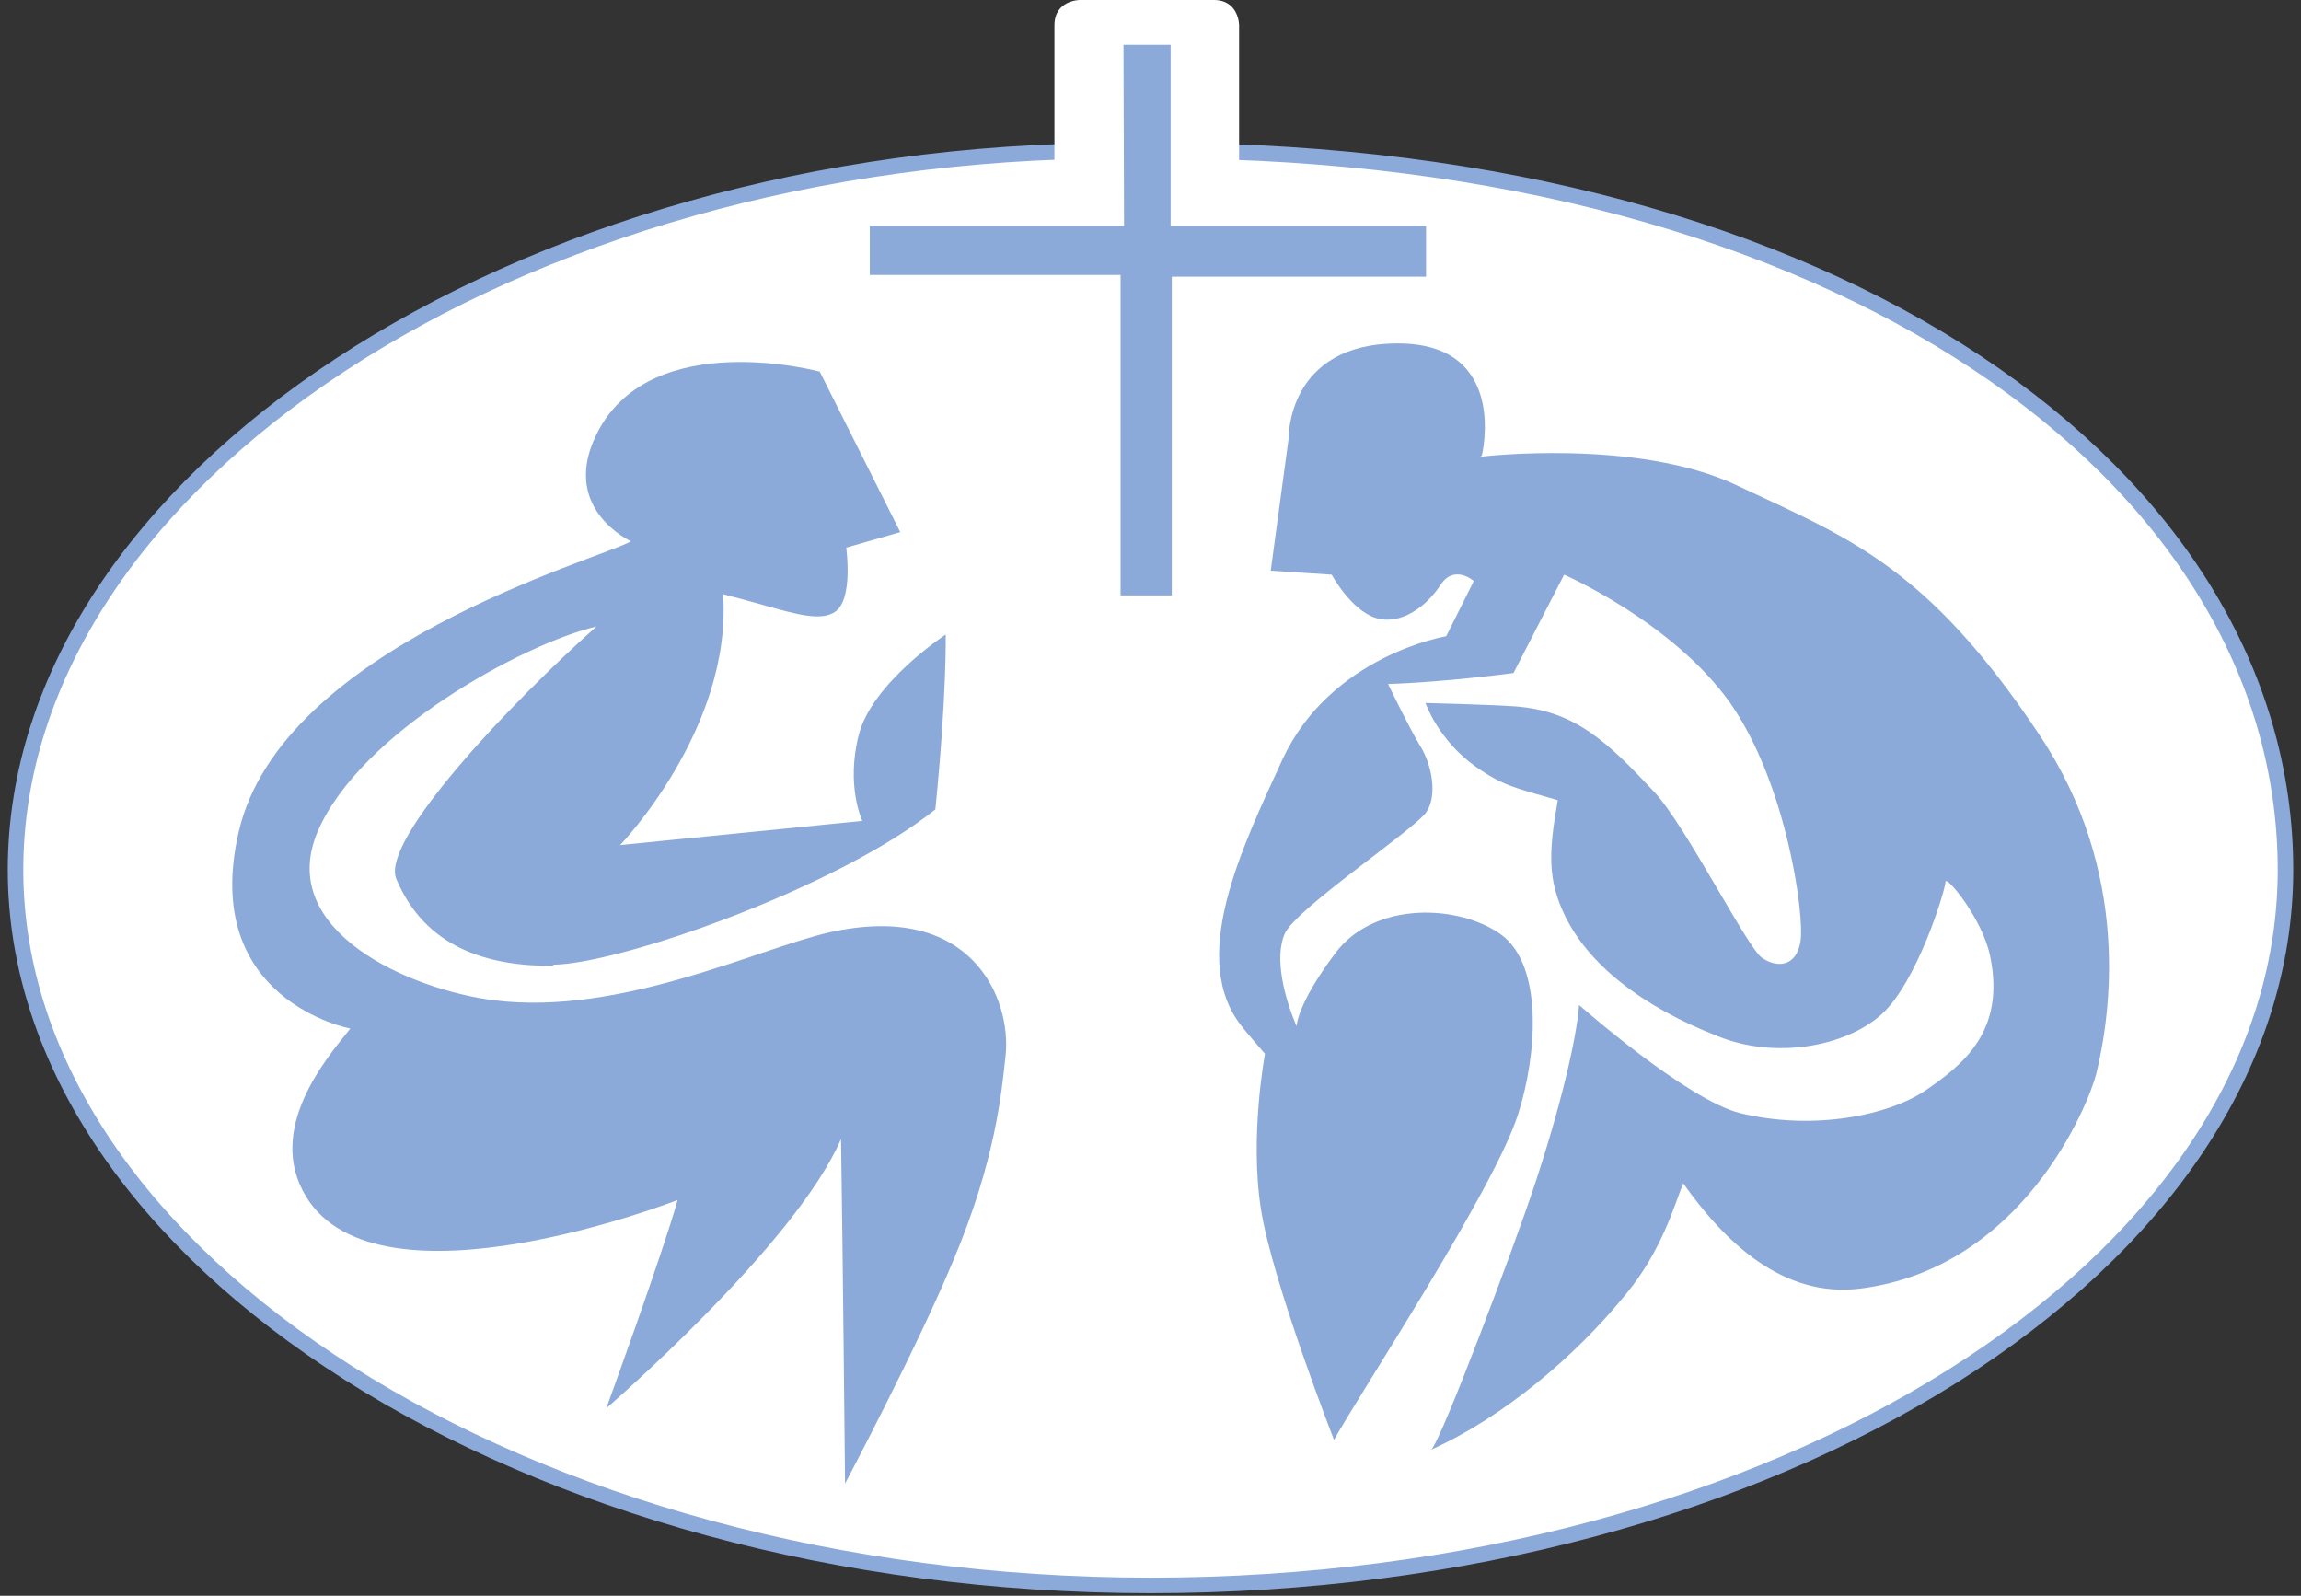 <?xml version="1.0" encoding="UTF-8"?>
<svg xmlns="http://www.w3.org/2000/svg" id="Ebene_1" data-name="Ebene 1" version="1.1" viewBox="0 0 400 277.4">
  <rect x="0" y="0" width="400" height="277.4" fill="#333333" stroke="none"/>
  <defs>
    <style>
      .cls-1 {
        fill: none;
        stroke: #8caad9;
        stroke-linecap: round;
        stroke-linejoin: round;
        stroke-width: 2.7px;
      }

      .cls-2 {
        fill: #8caad9;
      }

      .cls-2, .cls-3 {
        stroke-width: 0px;
      }

      .cls-3 {
        fill: #fff;
      }
    </style>
  </defs>
  <path class="cls-3" d="M200,275.6c109,0,197.3-55.7,197.3-124.4S319.1,26.5,202.7,26.2V7.8h-8.2v18.4C89.2,26.2,2.7,83.9,2.7,151.2s88.4,124.4,197.3,124.4"></path>
  <path class="cls-1" d="M200,275.6c109,0,197.3-55.7,197.3-124.4S319.1,26.5,202.7,26.2V7.8h-8.2v18.4C89.2,26.2,2.7,83.9,2.7,151.2s88.4,124.4,197.3,124.4h0Z"></path>
  <path class="cls-3" d="M187.7,0s-4.4,0-4.4,4.4v49.8h32.1V4.4s0-4.4-4.4-4.4h-23.3Z"></path>
  <path class="cls-2" d="M257.6,79.2s4.8-19.5-14.6-19.5-19,16.6-19,16.6l-3.1,22.9,10.6.7s3.3,6.1,7.6,7.5c4.4,1.4,8.9-2,11.3-5.7,2.4-3.7,5.8-.7,5.8-.7l-4.8,9.6s-20.1,3.3-28.5,21.5c-7,15.3-16.6,34.8-6.8,46.6.1.2,3.8,4.5,3.8,4.5,0,0-2.7,14.3-.7,27,2,12.7,12.7,40.1,12.7,40.1,4.8-8.6,27.8-43.5,32-56.6,3.3-10.3,4.4-25.8-2.9-31.2-7.3-5.3-22-5.9-28.8,3.1-6.8,9-6.8,12.8-6.8,12.8-2.1-4.9-3.9-11.8-2.1-16,1.7-4.3,22.8-18.3,24.7-21.3,1.9-2.9.9-8.2-1.1-11.4-2-3.3-5.6-10.8-5.6-10.8,9.8-.3,21.8-1.9,21.8-1.9l8.8-17.1s18.8,8.2,28.8,22.2c9.9,14.1,13,37,12.3,41.5-.7,4.5-4.1,4.7-6.7,2.9-2.6-1.8-13.2-22.9-18.7-28.8-8.2-8.8-13.8-14.1-24.1-14.9-3.9-.3-15.7-.6-15.7-.6,0,0,2.2,6.5,8.9,11.2,4.5,3.1,6.4,3.5,14.1,5.7-1.6,9-1.8,13.9,1.3,20.2,4,8.1,12.8,15.5,26.7,20.9,9.8,3.9,21.9,1.8,28.2-3.8,6.3-5.6,11.2-21.8,11.2-23.1s6.5,6.4,7.8,13.1c2.6,12.9-4.8,18.7-11.2,23.1-6.4,4.4-19.6,7.1-32.3,4-9.3-2.3-28-18.8-28-18.8-.4,5.7-3.2,17.7-7.8,31.5-3.5,10.6-16.2,44.3-17.9,45.8,12.4-5.6,24.9-16,33.9-27.1,6.2-7.5,8.4-15.5,9.9-19.2,7.1,10,17.2,20,30.8,18.3,28.4-3.6,39.7-32.2,41-37.3,2.5-10.3,6.2-34.9-9.9-59-19.6-29.4-33.2-34.2-52.5-43.3-17.5-8.3-44.7-5-44.7-5"></path>
  <polygon class="cls-2" points="203.5 7.8 203.5 39.3 247.9 39.3 247.9 48.1 203.7 48.1 203.7 103.5 194.8 103.5 194.8 47.8 151.2 47.8 151.2 39.3 195.4 39.3 195.3 7.8 203.5 7.8 203.5 7.8"></polygon>
  <path class="cls-2" d="M96.1,167.7c11.6-.1,49.4-13.3,66.5-27,2-19.9,1.8-30.4,1.8-30.4,0,0-12.8,8.4-15.1,17.4-2.3,8.9.6,15,.6,15l-42.1,4.2s19.5-20.2,17.9-43.6c10.1,2.5,16.1,5.2,19.4,3.1,3.3-2.1,2-11.2,2-11.2,1.7-.5,9.4-2.7,9.4-2.7l-14-27.9s-28.9-7.8-38.5,10.3c-7.1,13.4,5.7,19.2,5.7,19.2-5.7,3.2-60.8,18.3-68.2,50.5-6.8,29.3,19.4,34.2,19.4,34.2-4.1,5.1-14.8,17.5-7.7,29.2,12.7,20.9,64.6.6,64.6.6-2.7,9.6-12.4,36.2-12.4,36.2,0,0,32.9-28.4,40.8-46.8.3,18.5.7,59.9.7,59.9,0,0,12.4-23.4,18.7-38.5,7.5-17.7,8.5-29.5,9.2-35.8,1.1-10-5.9-27.1-30.7-21.5-12.3,2.8-36.2,14.5-58.1,11.8-14.6-1.8-38.1-12-30.8-29.3,7.4-17.3,35.8-32.7,48.5-35.7-14.1,12.5-37.7,37.1-34.8,43.9,5,11.9,15.8,15.2,27.4,15.1"></path>
</svg>
